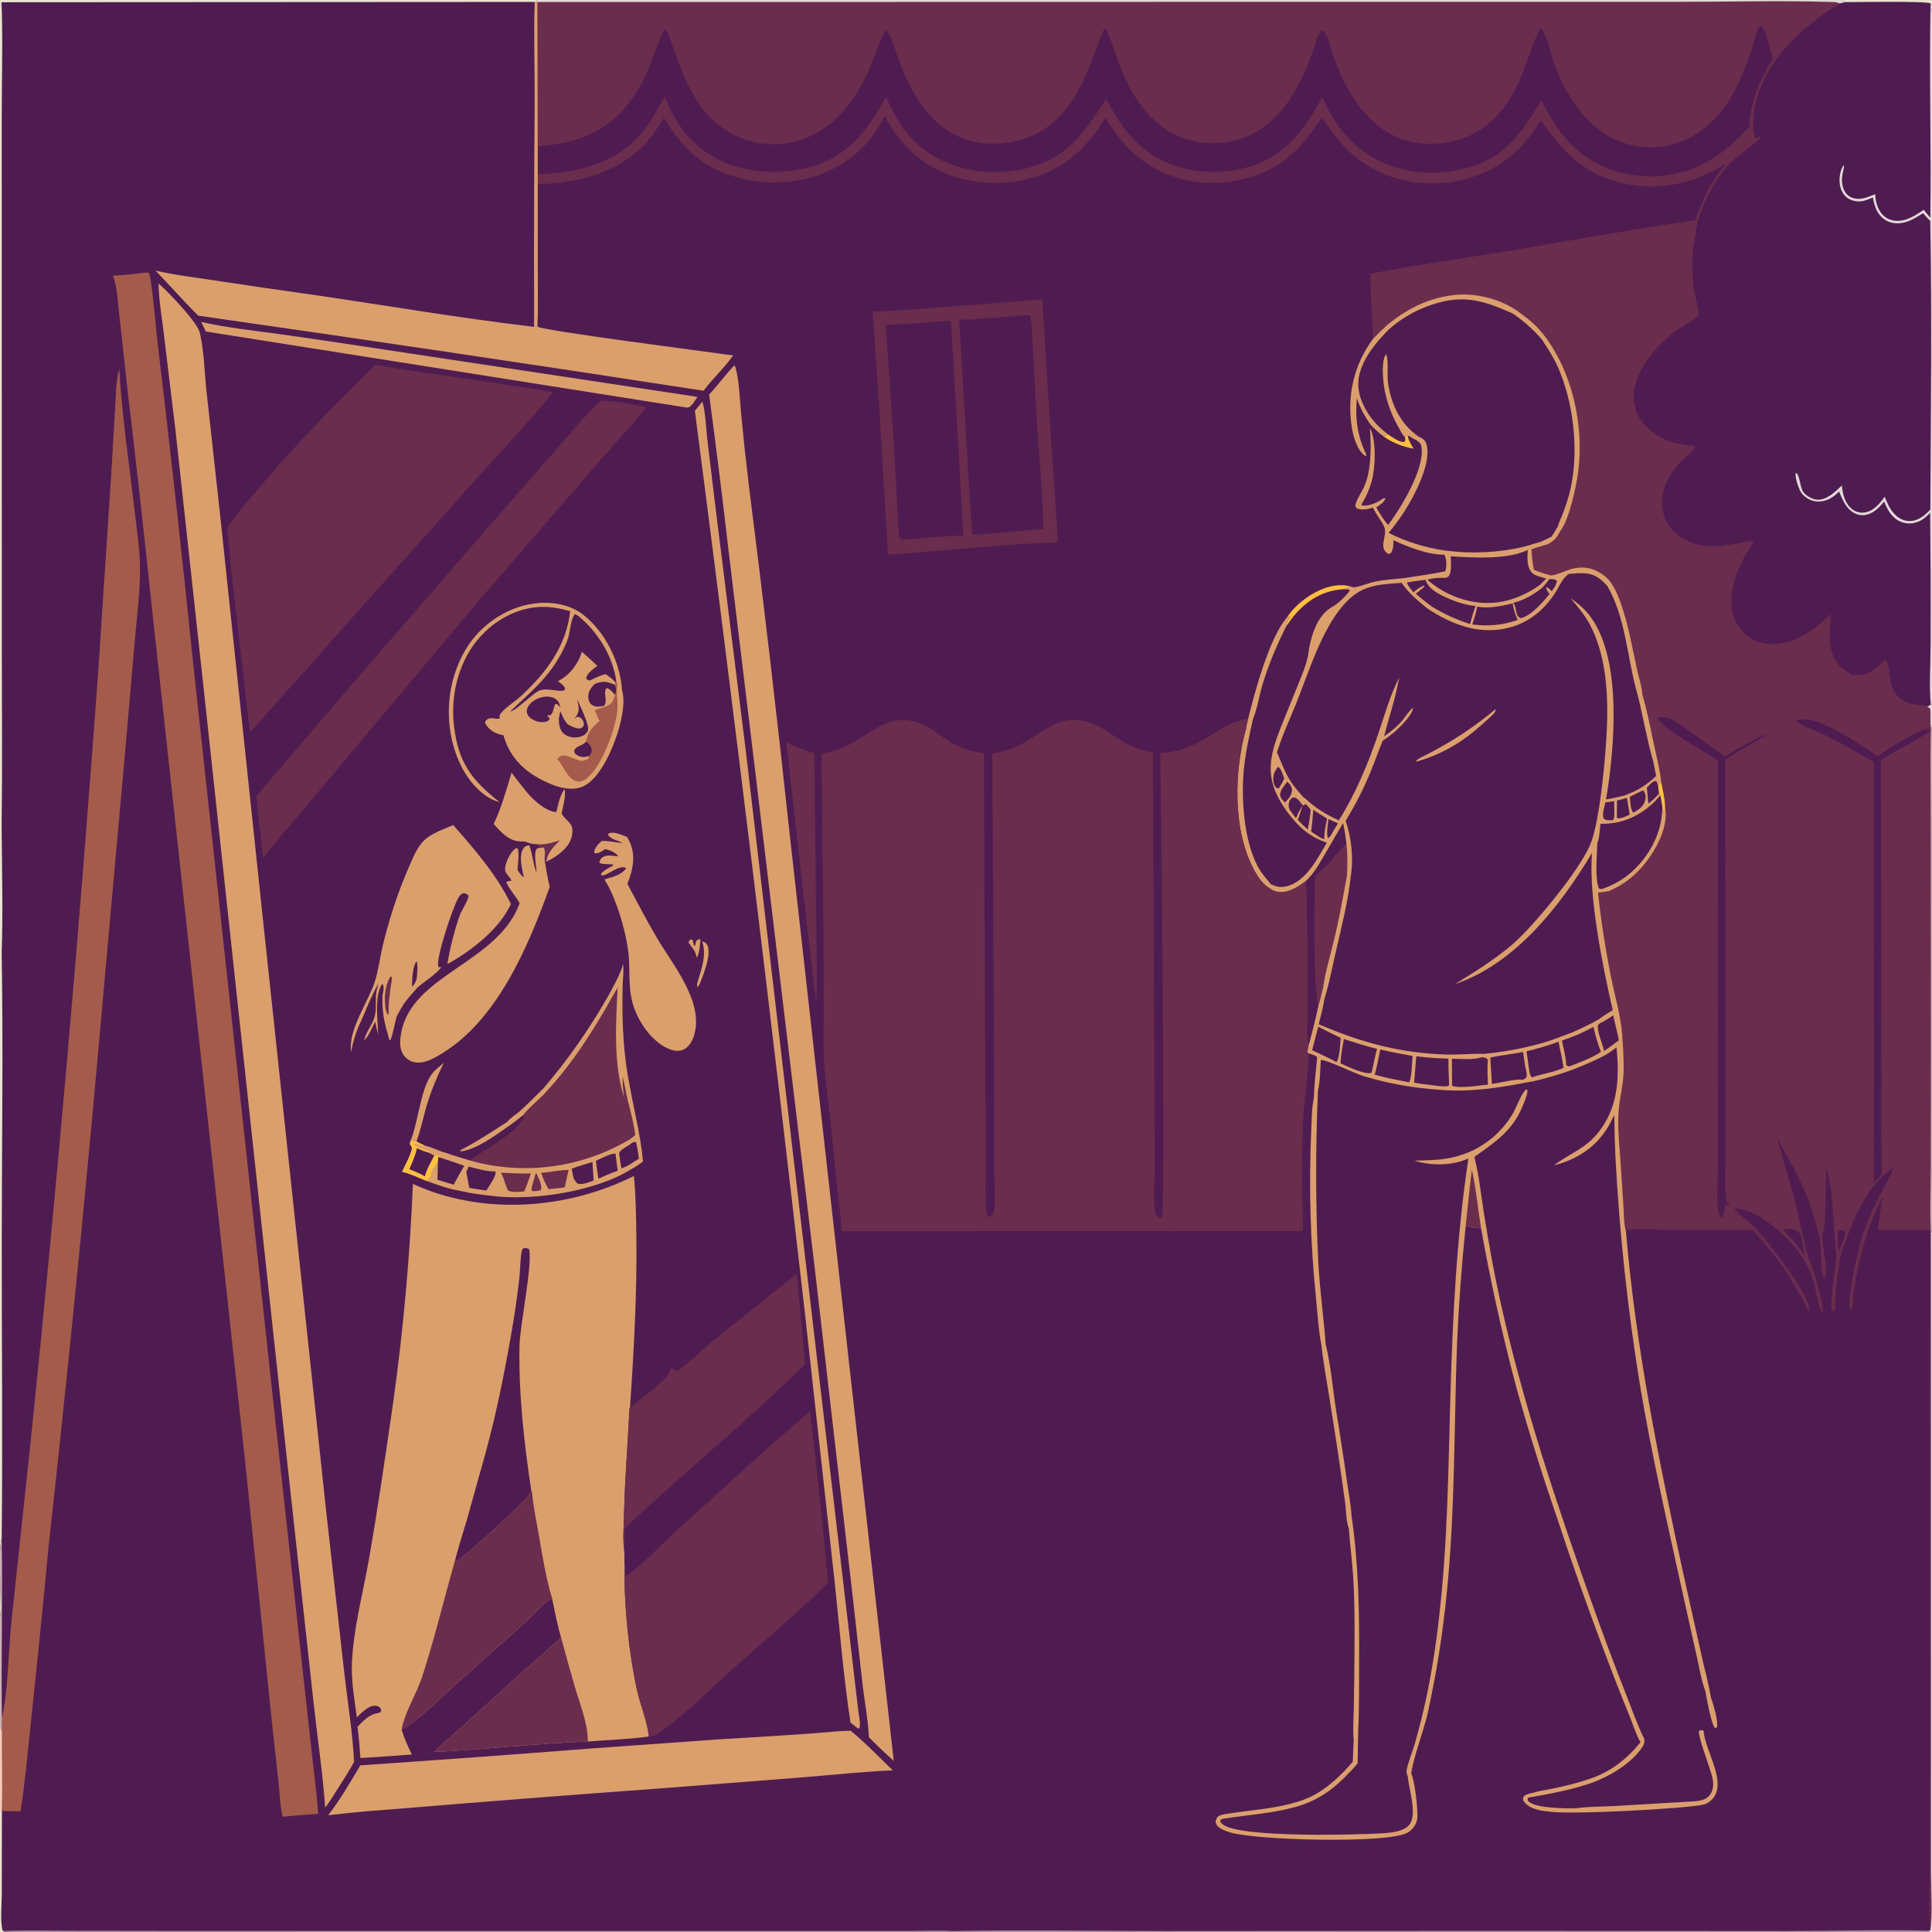 <?xml version="1.0" encoding="utf-8" ?>
<svg xmlns="http://www.w3.org/2000/svg" xmlns:xlink="http://www.w3.org/1999/xlink" width="1024" height="1024">
	<path fill="#4F1C51" d="M0 0L284.5 0L976.078 0L1024 0L1024 6.737L1024 373.457L1024 385.7L1024 653L1024 1024L1022.49 1024L504.582 1024L1.986 1024L0 1024L0 959.842L0 914.2L0 856.918L0 519.857L0 503.418L0 3.617L0 0Z"/>
	<path fill="#6B2D4D" d="M284.5 0L976.078 0L1024 0L1024 6.737L1024 373.457L1024 385.7L1024 653L1024 1024L1022.49 1024L1022.48 1023.32L1023.09 1022.99C1022.05 1010.45 1022.93 996.441 1022.94 983.767L1022.97 905.532L1022.93 652.004C1013.75 652.09 1004.55 651.941 995.357 651.901Q996.372 643.17 997.761 634.491C989.624 649.719 985.63 665.799 982.752 682.643C982.085 686.546 982.297 690.602 981.516 694.483L980.822 694.658C978.546 690.382 984.651 662.964 986.223 657.861Q989.315 647.856 993.851 638.418C995.11 635.806 1003.52 620.378 1003.4 619.062C1003.1 619.238 1002.68 619.469 1002.38 619.682C990.078 628.392 983.256 643.641 978.399 657.359C977.081 661.081 975.473 665.062 974.926 668.976C974.225 673.991 973.336 679.056 972.923 684.1C972.648 687.457 973.171 691.285 972.4 694.514L971.554 694.981C971.353 694.731 971.067 694.528 970.951 694.229C969.622 690.82 973.02 672.199 973.184 667.218C973.317 663.155 972.636 658.885 972.347 654.819C971.496 642.839 971.222 630.611 968.054 618.969C967.558 623.635 967.687 650.187 966.698 651.718C963.784 656.229 970.047 672.901 967.032 677.571L966.553 677.365C964.59 673.172 965.609 661.165 964.294 655.552C959.139 633.538 952.71 622.36 941.812 603.019C944.776 614.056 948.296 624.947 951.185 636.002C953.741 645.779 955.438 655.896 958.238 665.583C959.027 668.314 960.236 670.901 961.141 673.589C962.208 676.76 967.09 693.338 966.064 695.492L965.385 695.258C963.629 691.447 962.839 685.805 961.851 681.686C958.105 666.058 946.837 654.19 933.899 645.654C929.451 642.72 924.663 640.83 919.292 640.46C920.215 642.527 928.338 648.784 930.503 651.068C937.643 658.599 955.851 682.474 958.607 691.879C958.929 692.975 958.934 693.882 958.384 694.903C956.163 688.9 952.025 683.485 949.037 677.854C944.849 669.963 935.111 658.524 928.946 651.941Q907.09 652.104 885.235 651.847C877.735 651.791 869.758 651.159 862.323 651.941L861.792 652.875C860.577 648.403 860.709 642.905 860.398 638.244L858.691 612.575C857.994 604.427 857.241 595.065 858.095 586.927C858.712 581.046 860.198 575.312 860.494 569.377C860.822 562.793 860.245 555.222 859.807 548.63C859.147 538.695 855.955 528.223 854 518.424Q849.455 495.947 846.974 473.15C848.885 472.939 850.797 472.6 852.699 472.318C861.756 468.477 868.845 462.343 874.411 454.235C879.612 446.659 884.233 436.795 882.515 427.428L882.085 431.027L881.044 427.671L880 421.511L879.304 420.543C879.029 419.201 878.964 417.716 878.809 416.348L880.434 414.311C880.163 410.738 879.234 407.05 878.595 403.515C875.834 391.628 873.834 379.547 870.423 367.815C870.302 364.096 868.721 359.613 867.911 355.942C865.216 343.739 863.086 330.925 858.861 319.157C857.312 314.84 855.582 310.981 852.736 307.355C850.453 305 847.831 303.15 844.75 301.984C838.842 299.749 833.67 300.91 828.103 303.325C826.159 304.012 824.303 304.654 822.269 305.028C819.068 304.193 816.024 303.379 813.021 301.97C812.198 298.368 811.971 294.766 811.729 291.089Q815.938 289.713 820.196 288.5C823.56 286.826 825.165 285.059 826.831 281.696C831.648 275.904 835.529 257.558 836.503 249.951C839.669 225.233 833.322 196.823 817.902 177.037C814.796 173.18 811.199 169.902 807.176 167.035C797.825 159.192 783.671 155.145 771.592 156.261C757.749 157.54 745.364 163.681 734.873 172.61C732.428 174.895 730.032 177.205 727.7 179.607C727.469 168.072 726.413 156.59 726.363 145.039C750.761 140.368 775.489 137.014 799.998 132.942C832.813 127.491 865.65 121.471 898.57 116.766C902.895 104.72 906.48 96.478 915.052 86.655C898.741 96.493 882.162 101.154 863.072 97.685C840.81 93.639 828.987 81.469 816.701 63.581C811.206 72.623 804.394 80.791 795.476 86.63C780.635 96.347 761.557 99.385 744.297 95.599C724.174 91.185 711.415 79.026 700.679 62.175C693.372 72.852 686.665 81.919 675.258 88.527C660.782 96.912 642.019 99.002 625.899 94.703C607.843 89.888 595.096 78.17 585.934 62.317C579.313 73.397 571.201 82.656 559.792 88.985C543.783 97.865 524.43 99.083 507.013 93.947C489.194 88.692 477.647 77.401 468.883 61.437C463.754 71.727 456.712 80.206 446.965 86.414C431.605 96.196 411.844 98.92 394.186 94.856C373.385 90.068 362.685 79.921 351.824 62.453C348.957 67.319 346.063 71.853 342.188 75.996C327.399 91.806 305.961 97.041 285.017 97.654L285.023 92.357L285.003 77.52L284.848 1.062L284.429 0.894L284.5 0Z"/>
	<path fill="#4F1C51" d="M976.078 0L1024 0L1024 6.737L1024 373.457L1023.35 373.4L1021.95 374.373C1018.15 373.333 1014.68 373.943 1010.79 372.297C998.337 367.03 1003.21 353.131 999.32 349.553Q997.691 351.26 995.937 352.837C991.35 356.959 987.538 358.021 981.595 357.722C979.211 356.384 976.832 354.85 974.968 352.829C968.126 345.411 969.96 334.647 970.319 325.414C961.836 333.694 951.639 341.527 939.224 341.375C933.375 341.304 927.935 339.366 923.905 335.016C912.757 322.981 918.533 305.984 925.428 293.573C926.441 291.751 929.174 288.73 929.222 286.75C927.135 286.681 915.67 289.108 912.044 289.4C903.823 290.064 894.623 288.482 888.291 282.858Q887.887 282.503 887.5 282.129Q887.114 281.755 886.747 281.362Q886.38 280.969 886.033 280.558Q885.686 280.147 885.359 279.719Q885.033 279.292 884.729 278.848Q884.424 278.405 884.142 277.947Q883.86 277.489 883.602 277.017Q883.343 276.546 883.108 276.062Q882.873 275.578 882.662 275.083Q882.452 274.588 882.266 274.083Q882.081 273.578 881.92 273.065Q881.76 272.552 881.626 272.031Q881.491 271.51 881.383 270.983Q881.275 270.456 881.193 269.925Q881.111 269.393 881.056 268.858Q881 268.323 880.972 267.786C880.441 258.697 884.978 250.605 891.263 244.373C893.237 242.415 895.653 240.633 897.4 238.497C898.068 237.681 898.275 237.566 898.156 236.488C894.758 235.963 891.186 235.72 887.86 234.852C880.516 232.936 872.647 227.795 868.779 221.199C859.745 205.791 873.46 187.421 885.094 177.799C889.205 174.399 893.694 172.031 898.052 169.05C898.761 168.565 900.282 167.704 900.38 166.755C900.618 164.443 898.352 156.782 897.83 153.899C896.775 148.072 896.509 133.829 897.941 128.322C898.802 125.008 898.799 121.528 899.635 118.225C902.379 107.374 908.904 95.214 916.487 86.988C919.243 83.999 932.47 74.599 933.318 72.448C932.149 72.28 931.617 72.793 930.595 73.314L929.986 72.947C928.617 67.69 929.089 60.814 930.278 55.537C935.706 31.451 955.096 14.329 975.096 1.808L977.815 1.135L976.078 0Z"/>
	<path fill="#E4D9D8" d="M1023.24 1.798C1023.54 3.446 1023.83 5.07 1024 6.737L1024 373.457L1023.35 373.4C1022.44 363.313 1023.25 352.309 1023.25 342.12Q1023.4 306.953 1023.02 271.787C1021.26 273.622 1019.44 275.33 1017.07 276.356C1013.89 277.734 1010.46 277.838 1007.27 276.448C1002.58 274.408 1000.49 270.252 998.606 265.83C996.604 268.271 994.575 270.53 991.694 271.945C989.309 273.117 986.641 273.449 984.117 272.513C978.851 270.559 976.74 265.281 974.737 260.521C973.677 261.59 972.503 262.645 971.25 263.484C968.417 265.381 964.701 266.356 961.34 265.561C958.851 264.972 955.678 262.973 954.414 260.701C953.205 258.53 951.192 252.891 951.848 250.554C953.888 251.444 954.071 258.267 955.634 260.57C957.035 262.636 960.42 264.635 962.918 264.832C968.258 265.254 972.659 260.606 976.238 257.319C976.658 261.977 977.788 266.756 981.638 269.826Q981.971 270.095 982.329 270.33Q982.688 270.565 983.068 270.763Q983.448 270.961 983.846 271.119Q984.244 271.278 984.655 271.396Q985.067 271.514 985.489 271.591Q985.91 271.667 986.337 271.701Q986.764 271.735 987.193 271.726Q987.621 271.717 988.046 271.665C992.994 271.03 996.169 267.029 998.935 263.293C1000.28 266.605 1001.52 269.713 1004.02 272.367C1006.16 274.644 1008.94 276.187 1012.12 276.175C1016.73 276.159 1020.11 273.22 1023.12 270.099C1023.35 219.124 1023.99 168.002 1023.08 117.039C1021.67 115.803 1020.48 114.403 1019.25 112.995C1015.85 115.129 1012.53 117.278 1008.52 118.086C1005.16 118.763 1001.66 118.289 998.814 116.305C994.795 113.508 993.507 109.23 992.64 104.686C990.975 105.364 989.222 106.134 987.467 106.53C984.873 107.114 981.533 106.535 979.331 105.04C976.839 103.348 975.476 100.312 975.096 97.396C974.698 94.336 975.346 90.002 977.222 87.497C977.44 88.582 977.487 88.188 977.238 89.199C976.332 92.89 975.696 96.339 977.097 100.054C977.908 102.207 979.399 103.936 981.576 104.768C985.9 106.42 989.907 104.506 993.874 102.896C994.106 106.267 994.7 109.418 996.607 112.286C998.177 114.648 1000.51 116.28 1003.3 116.833C1009.38 118.036 1014.85 114.465 1019.6 111.196C1020.8 112.577 1021.95 114.01 1023.11 115.421C1023.66 77.56 1022.45 39.64 1023.24 1.798Z"/>
	<path fill="#E9E4D0" d="M976.078 0L1024 0L1024 6.737C1023.83 5.07 1023.54 3.446 1023.24 1.798C1021.69 0.506 983.197 1.131 977.815 1.135L976.078 0Z"/>
	<path fill="#4F1C51" d="M585.535 14.761C585.624 14.902 585.715 15.042 585.8 15.184C589.063 20.617 590.895 27.742 593.144 33.698C600.094 52.106 611.154 69.174 631.263 74.422C642.597 77.38 655.665 75.883 665.802 69.93C683.131 59.752 691.399 40.586 697.457 22.343C698.05 20.559 699.17 16.102 701.362 16.101C704.311 19.436 705.389 26.394 706.987 30.709C715.249 53.012 729.316 74.607 755.374 76.127C767.823 76.854 780.7 73.169 790.024 64.704C795.271 59.94 799.463 54.09 802.812 47.868C807.947 38.327 810.4 28.281 814.662 18.481C815.223 17.191 815.691 15.908 816.91 15.171C819.767 17.631 821.999 28.89 823.456 32.903C832.377 57.486 850.05 80.22 878.958 77.875C891.944 76.822 903.35 69.698 911.609 59.877C919.511 50.482 923.979 38.714 928.14 27.293C929.659 23.125 930.01 17.339 932.971 13.933L933.821 13.91C937.064 18.525 937.87 25.801 939.767 31.142C932.861 42.064 927.494 54.095 927.246 67.253C913.376 82.323 898.295 92.694 877.182 93.466C861.117 94.054 845.687 88.674 833.9 77.624C826.516 70.703 821.593 62.109 817.025 53.189C805.333 71.718 797.345 84.642 774.355 89.827C757.756 93.571 740.214 91.479 725.751 82.281C713.495 74.487 706.802 64.475 700.803 51.516C691.578 68.441 681.462 82.578 662.152 88.363C646.651 93.007 628.526 91.921 614.195 84.179C600.762 76.922 593.305 65.563 586.299 52.464C574.464 70.767 564.883 84.853 542.081 89.681C525.354 93.222 506.784 90.712 492.379 81.261C481 73.796 475.23 63.33 469.509 51.343C460.882 67.759 449.949 82.24 431.513 87.93C414.878 93.063 394.966 92.157 379.478 83.893C366.243 76.831 357.377 65.025 352.379 51.013C342.292 70.188 333.613 81.554 312.038 88.298C303.123 91.085 294.288 91.93 285.023 92.357L285.003 77.52C302.801 76.257 318.734 71.492 330.829 57.615Q333.984 53.93 336.662 49.887Q339.341 45.843 341.503 41.501C343.42 37.708 350.795 16.938 352.381 15.623C353.455 16.063 353.618 16.719 354.018 17.761C362.048 38.678 367.505 61.032 389.664 71.804Q390.703 72.302 391.765 72.748Q392.827 73.195 393.91 73.589Q394.992 73.983 396.093 74.323Q397.194 74.663 398.31 74.949Q399.426 75.235 400.555 75.466Q401.683 75.697 402.822 75.873Q403.961 76.048 405.106 76.168Q406.252 76.287 407.403 76.35Q408.553 76.413 409.705 76.42Q410.857 76.427 412.008 76.377Q413.159 76.327 414.306 76.221Q415.454 76.115 416.594 75.952Q417.735 75.79 418.866 75.572Q419.997 75.354 421.117 75.081Q422.236 74.808 423.34 74.481Q424.445 74.153 425.532 73.772C441.28 68.248 452.363 54.583 459.281 39.91C463.024 31.971 465.419 23.027 469.696 15.435C469.799 15.607 469.905 15.778 470.005 15.952C473.195 21.486 475.002 28.208 477.317 34.177C484.191 51.903 494.759 69.104 514.143 74.579C525.865 77.89 540.471 75.917 551.044 69.919C565.227 61.873 573.198 46.658 578.804 31.95C580.986 26.225 582.831 20.262 585.535 14.761Z"/>
	<path fill="#4F1C51" d="M993.1 403.716C985.002 399.413 977.204 394.619 969.019 390.456C964.373 388.092 955.773 385.169 952.207 382.406C952.966 381.465 953.949 381.385 955.137 381.233C964.897 379.988 986.679 395.019 995.125 400.748C999.578 397.957 1018.15 385.4 1022.82 386.315L1023.34 387.483C1014.65 392.835 1005.48 397.416 996.932 403.02L997.07 537.339Q997.346 569.186 997.178 601.034C997.139 608.33 997.479 615.716 997.179 622.999L993.172 626.95L993.258 563.5L993.1 403.716Z"/>
	<path fill="#E4D9D8" d="M284.5 0L976.078 0L977.815 1.135L975.096 1.808C973.857 1.23 972.938 1.103 971.588 1.061C943.76 0.199 915.653 0.988 887.791 0.984L722.371 0.975L284.848 1.062L284.429 0.894L284.5 0Z"/>
	<path fill="#E4D9D8" d="M1023.41 653L1024 653L1024 1024L1022.49 1024L1022.48 1023.32L1023.09 1022.99C1024.44 1015.64 1023.44 999.77 1023.43 991.736L1023.46 919.903L1023.41 653Z"/>
	<path fill="#CCB0B6" d="M1023.42 385.596L1024 385.7L1024 653L1023.41 653C1022.76 641.682 1023.34 629.986 1023.35 618.639L1023.39 551.01L1023.33 439.626C1023.34 422.258 1023.01 404.844 1023.34 387.483L1023.42 385.596Z"/>
	<path fill="#FFBF3F" d="M878.809 416.348L880.434 414.311C881.268 418.566 882.401 423.094 882.515 427.428L882.085 431.027L881.044 427.671L880 421.511L879.304 420.543C879.029 419.201 878.964 417.716 878.809 416.348Z"/>
	<path fill="#E4D9D8" d="M1023.35 373.4L1024 373.457L1024 385.7L1023.42 385.596C1022.86 382.227 1023.56 378.795 1022.99 375.376L1022.19 374.963L1021.39 374.571L1021.95 374.373L1023.35 373.4Z"/>
	<path fill="#4F1C51" d="M879.286 380.118C880.94 380.11 882.801 379.953 884.382 380.516C888.269 381.901 909.474 397.537 914.185 401.016C921.276 396.587 929.187 391.856 936.992 388.858C935.755 390.675 918.903 399.095 914.822 402.471C914.713 402.56 914.608 402.653 914.5 402.745L914.61 612.875C914.624 619.964 914.118 627.512 914.804 634.553C915.005 636.607 914.927 636.817 916.582 638.168C916.219 639.158 915.467 638.314 914.402 638.917C914.131 640.983 913.932 643.819 912.44 645.332L911.665 644.816C910.842 642.989 910.475 641.22 910.37 639.212C909.985 631.779 910.52 624.016 910.526 616.542L910.47 566.587L910.495 403.11C902.799 397.822 883.334 387.442 878.413 381.014L879.286 380.118Z"/>
	<path fill="#4F1C51" d="M945.033 651.55C947.469 651.489 950.914 650.901 952.911 652.568C954.359 653.776 954.785 655.344 955.083 657.125L956.479 665.315C952.987 660.412 949.183 655.908 945.033 651.55Z"/>
	<path fill="#4F1C51" d="M974.91 652.029C975.802 652.038 976.679 652.086 977.57 652.141C978.873 654.553 976.171 658.524 975.509 661.092L975.368 661.66L974.82 662.464L974.324 661.958C973.921 658.896 973.995 655.889 974.051 652.81L974.91 652.029Z"/>
	<path fill="#DB9F6C" d="M734.873 172.61C745.364 163.681 757.749 157.54 771.592 156.261C783.671 155.145 797.825 159.192 807.176 167.035C811.199 169.902 814.796 173.18 817.902 177.037C833.322 196.823 839.669 225.233 836.503 249.951C835.529 257.558 831.648 275.904 826.831 281.696C825.165 285.059 823.56 286.826 820.196 288.5Q815.938 289.713 811.729 291.089C811.971 294.766 812.198 298.368 813.021 301.97C816.024 303.379 819.068 304.193 822.269 305.028C824.303 304.654 826.159 304.012 828.103 303.325C833.67 300.91 838.842 299.749 844.75 301.984C847.831 303.15 850.453 305 852.736 307.355C855.582 310.981 857.312 314.84 858.861 319.157C863.086 330.925 865.216 343.739 867.911 355.942C868.721 359.613 870.302 364.096 870.423 367.815C873.834 379.547 875.834 391.628 878.595 403.515C879.234 407.05 880.163 410.738 880.434 414.311L878.809 416.348C878.964 417.716 879.029 419.201 879.304 420.543L880 421.511L881.044 427.671L882.085 431.027L882.515 427.428C884.233 436.795 879.612 446.659 874.411 454.235C868.845 462.343 861.756 468.477 852.699 472.318C850.797 472.6 848.885 472.939 846.974 473.15Q849.455 495.947 854 518.424C855.955 528.223 859.147 538.695 859.807 548.63C860.245 555.222 860.822 562.793 860.494 569.377C860.198 575.312 858.712 581.046 858.095 586.927C857.241 595.065 857.994 604.427 858.691 612.575L860.398 638.244C860.709 642.905 860.577 648.403 861.792 652.875C866.962 713.64 878.741 771.807 891.573 831.263L901.767 877.065C903.437 884.494 905.535 892.045 906.784 899.537C907.976 903.118 910.875 912.081 909.996 915.581L909.102 915.92C907.058 914.474 904.459 899.581 903.858 896.222C901.794 890.929 900.827 884.545 899.541 878.994L890.799 839.634C883.127 804.781 875.22 769.794 869.294 734.594Q864.389 704.511 861.12 674.206Q857.851 643.901 856.226 613.464Q855.691 602.212 855.606 590.947C854.51 593.221 853.385 595.506 852.072 597.665C845.645 608.231 835.444 614.726 823.616 617.666C831.971 611.3 839.941 609.127 846.975 600.424C857.716 587.135 858.397 571.375 856.774 555.145C854.942 556.565 853.084 557.831 851.11 559.048C845.529 562.115 839.497 564.586 833.578 566.924Q823.461 570.634 812.955 573.03L809.088 573.732C794.027 576.669 778.153 579.011 762.783 577.596C749.45 576.698 735.413 574.272 722.649 570.323C717.327 568.676 703.79 561.907 700.081 561.746C699.685 566.831 699.764 573.015 698.56 577.901Q696.54 623.568 698.722 669.227C699.542 683.79 701.559 698.16 702.673 712.667C705.302 723.1 706.508 737.145 708.252 748.14Q711.419 767.274 714.101 786.481C714.86 791.88 716.033 797.559 716.285 802.987C720.103 828.889 720.498 854.184 720.36 880.299C720.297 892.401 720.462 904.644 719.887 916.727Q719.777 925.665 719.567 934.601C718.097 936.245 716.637 938.202 714.988 939.646C707.593 947.641 699.803 953.41 689.4 956.888C676.047 961.138 662.065 961.742 648.333 963.985C647.683 964.091 647.329 964.287 646.835 964.711L646.873 965.711C647.415 966.333 647.375 966.328 648.084 966.931C656.601 974.173 719.595 972.532 733.135 971.648C737.547 971.36 744.127 970.748 747.064 967.037C751.226 961.779 746.82 948.452 746.201 942.103L746.152 941.555C745.835 940.647 745.315 939.435 745.494 938.459C746.335 933.884 748.499 928.931 749.828 924.405Q753.503 911.603 756.245 898.569Q760.525 877.706 762.806 856.531C767.258 817.857 767.627 779.126 768.735 740.282C769.938 698.085 772.001 655.838 778.279 614.039C769.296 617.962 758.925 617.934 749.643 615.202C754.84 614.957 760.049 615.013 765.212 614.301C780.554 612.187 793.403 603.97 801.555 590.708C803.729 587.172 806.011 580.064 808.758 577.494L809.437 577.569C809.541 578 809.629 578.236 809.561 578.722C809.216 581.152 807.899 584.108 806.961 586.394C801.612 599.427 792.405 605.346 781.445 613.21L781.616 613.88C783.962 623.263 784.955 633.288 786.481 642.868C788.96 658.437 791.742 674.12 795.152 689.51C807.243 744.086 824.933 796.769 843.636 849.372Q852.305 873.853 861.815 898.019C864.907 905.895 867.796 914.139 871.52 921.73C871.864 924.039 870.918 925.41 869.593 927.218C863.768 935.17 852.977 941.502 843.874 944.89C832.827 948.686 821.287 950.833 809.8 952.835C809.73 953.625 809.464 954.029 810.056 954.667C813.621 958.509 829.943 958.506 835.133 958.442C841.734 957.467 848.887 957.617 855.58 957.236L898.546 954.705L899.179 954.633C902.018 954.283 904.585 953.657 906.374 951.234C908.193 948.771 908.256 945.592 907.712 942.691C906.855 938.12 899.651 919.972 900.503 917.308C901.582 916.954 901.823 917.029 902.95 917.268C902.963 917.463 902.975 917.658 902.991 917.852C903.832 928.012 915.388 944.431 907.8 953.295C906.53 954.778 905.193 955.662 903.385 956.345C895.578 958.587 828.779 962.147 820.372 960.041C818.863 959.992 817.463 959.755 815.992 959.438C812.588 958.705 809.333 957.373 807.367 954.337C807.163 952.933 807.165 952.982 807.938 951.79C809.45 950.919 810.616 950.573 812.332 950.282C815.541 949.218 819.267 948.747 822.595 948.06C829.27 946.681 835.691 945.198 842.14 942.949C853.413 939.364 862.124 932.492 869.512 923.423C867.21 919.515 865.661 914.393 863.934 910.143Q856.81 892.715 850.213 875.081Q837.044 840.333 825.45 805.028Q813.612 770.812 803.855 735.945Q792.616 693.869 784.984 650.991C782.31 650.802 779.239 650.902 776.868 649.569Q773.608 680.979 772.24 712.528C770.672 756.258 771.252 800.056 766.886 843.664Q763.702 876.576 756.513 908.85C754.735 916.527 748.405 933.865 748.016 940.188C749.738 942.968 751.912 960.886 751.065 964.543Q750.945 965.081 750.769 965.603Q750.592 966.125 750.362 966.626Q750.132 967.127 749.85 967.601Q749.569 968.074 749.239 968.516Q748.909 968.957 748.534 969.361Q748.159 969.766 747.744 970.128Q747.329 970.491 746.878 970.808Q746.427 971.124 745.945 971.392C735.147 977.333 664.963 975.315 652.008 971.214C649.724 970.491 645.644 969.183 644.615 966.772C644.109 965.589 644.335 964.677 644.938 963.587C645.808 962.013 648.176 961.736 649.796 961.465C662.168 959.399 675.295 958.813 687.325 955.108C697.746 952.144 705.306 946.093 712.778 938.473C714.25 936.947 715.62 935.31 717.021 933.717Q717.157 927.957 717.504 922.206C716.958 916.984 717.448 911.173 717.526 905.875Q717.866 889.804 717.921 873.73C717.967 861.33 718.033 848.928 717.271 836.545C716.721 827.616 715.534 818.759 714.867 809.845C713.53 807.007 713.363 799.639 712.926 796.275Q709.082 768.381 704.564 740.589C703.131 731.483 701.373 722.317 700.422 713.155C698.821 705.026 698.334 696.393 697.517 688.142Q695.244 665.91 694.617 643.57Q693.989 621.231 695.009 598.906C695.286 593.503 695.186 587.373 696.336 582.101C696.569 574.864 697.426 567.622 698.121 560.416C697.144 559.133 695.031 558.79 693.52 558.334L692.907 557.493C693.065 556.386 693.271 555.304 693.501 554.21C692.075 548.174 693.036 538.513 692.952 531.928C692.678 510.342 693.109 488.569 692.056 467.021C687.978 470.08 682.837 473.464 677.489 472.756C675.936 472.55 674.18 471.87 672.995 470.846C669.517 468.871 666.956 465.193 665.035 461.746C653.195 440.502 654.009 408.735 660.541 385.845C660.624 384.254 661.199 382.509 661.551 380.949C664.925 367.169 672.838 337.788 682.073 327.329L684.165 326.686C683.085 328.656 681.761 329.431 681.736 331.87C683.473 329.417 685.202 326.942 687.243 324.729C694.316 317.059 702.511 312.616 713.014 312.199L715.38 310.679C716.137 310.932 716.896 311.3 717.715 311.243C720.645 311.039 725.329 309.003 728.489 308.355C733.748 307.277 739.253 306.907 744.591 306.339L754.995 304.751Q760.499 303.902 765.966 302.837C766.063 302.578 766.187 302.329 766.257 302.061C766.809 299.935 766.716 295.747 765.505 293.979C756.812 294.119 746.342 289.928 738.567 286.336C738.512 288.436 738.587 291.135 737.329 292.925C736.833 293.631 736.548 293.462 735.769 293.567C730.228 290.226 735.522 284.024 733.757 279.517C732.445 276.165 729.311 272.707 727.699 269.05C724.872 269.884 721.875 270.609 719.066 269.409C718.426 268.441 718.164 268.35 718.507 267.168C719.373 264.196 721.552 261.081 722.886 258.242C725.568 252.535 726.257 245.483 726.45 239.256C726.604 235.166 726.297 231.033 726.125 226.944C729.617 233.19 728.987 248.309 726.997 255.183C725.77 259.422 724.039 263.511 721.633 267.212L721.766 267.839C724.607 268.524 729.022 266.796 731.446 265.29C731.863 265.031 732.263 264.747 732.68 264.488C733.584 263.928 733.211 264.099 734.374 264.034C733.525 266.424 731.474 267.602 729.421 268.898C731.33 272.164 733.182 275.421 735.752 278.225C742.461 269.362 755.187 248.496 753.432 236.917C753.175 235.226 752.46 234.48 751.066 233.534C750.921 233.436 750.771 233.347 750.624 233.253C749.277 232.741 747.805 231.664 746.544 230.925L746.224 231.399L744.605 231.452C744.798 232.598 745.083 233.007 744.575 234.087C744.41 234.137 744.25 234.21 744.079 234.237C741.596 234.623 737.601 231.457 735.538 230.169L733.381 231.375C730.923 229.544 728.813 227.516 726.65 225.356C723.251 220.602 720.991 216.51 719.174 210.964C718.212 221.953 719.366 230.868 724.107 240.844C724.215 241.151 724.044 241.493 723.982 241.813C723.833 241.735 723.676 241.671 723.536 241.579C719.211 238.742 717.141 230.896 716.409 226.034C713.888 209.285 717.735 193.128 727.7 179.607C730.032 177.205 732.428 174.895 734.873 172.61Z"/>
	<path fill="#4F1C51" d="M736.117 174.6Q738.271 172.68 740.59 170.961Q742.909 169.243 745.373 167.74Q747.837 166.238 750.427 164.964Q753.016 163.69 755.71 162.654C774.094 155.573 784.934 158.622 801.965 166.267C807.753 170.344 812.679 174.597 817.281 179.993C820.157 184.411 823.278 189.163 825.452 193.972C833.963 212.8 836.844 238.007 832.615 258.165C831.569 263.153 829.91 268.022 828.114 272.788C827.385 274.724 826.189 276.898 825.758 278.899C824.645 280.737 823.575 282.622 822.383 284.41C820.539 285.332 818.703 286.266 816.817 287.103Q812.378 288.36 807.975 289.737C793.691 293.013 780.693 293.596 766.114 291.832C755.452 290.251 745.622 287.278 735.983 282.445Q739.447 278.315 742.493 273.868Q745.538 269.421 748.136 264.698C752.126 257.418 758.677 243.519 755.965 235.135C755.26 232.952 753.695 232.354 751.802 231.362C742.322 224.674 737.697 215.028 735.775 203.737C734.906 198.628 736.219 192.424 734.73 187.636C732.68 189.932 732.838 196.628 733.028 199.686C733.639 209.508 736.687 218.742 741.646 227.196C742.284 228.283 743.029 230.071 743.891 230.952C744.094 231.16 744.367 231.286 744.605 231.452C744.798 232.598 745.083 233.007 744.575 234.087C744.41 234.137 744.25 234.21 744.079 234.237C741.596 234.623 737.601 231.457 735.538 230.169C734.177 229.046 732.808 227.922 731.508 226.728C725.506 221.213 720.075 212.32 719.905 203.99C719.68 192.893 728.739 181.951 736.117 174.6Z"/>
	<path fill="#4F1C51" d="M713.014 312.199L715.529 312.639C714.531 315.013 709.371 319.568 707.06 321.144C701.285 324.011 697.955 329.557 695.956 335.497C694.747 339.091 693.824 342.948 693.415 346.721C693.381 346.919 693.35 347.116 693.313 347.313C692.392 352.27 690.374 357.008 688.499 361.665L679.278 384.436C672.737 400.865 670.012 412.115 680.489 427.758Q681.34 429.049 682.255 430.295C688.002 438.138 693.924 443.483 703.262 446.665C698.359 454.891 692.347 467.024 682.255 469.681C678.807 470.589 676.737 470.06 673.526 468.67C671.866 466.298 669.801 464.346 668.182 461.833C659.206 447.903 657.679 423.145 659.332 407.097C660.228 398.393 662.184 389.856 664.05 381.321C666.306 375.988 667.297 369.171 668.957 363.545C672.239 352.424 676.597 342.255 681.736 331.87C683.473 329.417 685.202 326.942 687.243 324.729C694.316 317.059 702.511 312.616 713.014 312.199Z"/>
	<path fill="#6B2D4D" d="M711.834 436.389C712.686 439.922 713.068 443.658 713.615 447.255C714.325 452.739 714.14 458.236 713.965 463.749C711.99 475.005 709.927 486.144 707.3 497.273C705.273 505.858 702.445 514.819 701.287 523.557C700.405 526.444 699.987 529.791 698.868 532.543Q696.486 543.451 693.501 554.21C692.075 548.174 693.036 538.513 692.952 531.928C692.678 510.342 693.109 488.569 692.056 467.021C694.674 464.787 696.554 462.044 698.436 459.2C703.015 451.676 707.313 443.955 711.834 436.389Z"/>
	<path fill="#4F1C51" d="M711.834 436.389C712.686 439.922 713.068 443.658 713.615 447.255C708.418 452.086 704.806 457.938 699.123 462.361C697.816 463.549 697.094 464.196 697.008 466.075C696.589 475.128 696.017 528.094 698.868 532.543Q696.486 543.451 693.501 554.21C692.075 548.174 693.036 538.513 692.952 531.928C692.678 510.342 693.109 488.569 692.056 467.021C694.674 464.787 696.554 462.044 698.436 459.2C703.015 451.676 707.313 443.955 711.834 436.389Z"/>
	<path fill="#4F1C51" d="M880 421.511L881.044 427.671C881.043 439.987 875.535 451.446 866.901 460.174C861.964 465.166 856.124 468.742 849.51 471.055C848.524 471.219 848.481 471.313 847.476 470.959C845.193 465.465 846.432 453.118 846.625 446.858C847.776 444.204 847.851 439.593 848.291 436.633C850.368 436.643 852.303 436.62 854.352 436.264C854.495 436.25 854.637 436.237 854.779 436.22C864.447 435.104 874.005 429.012 880 421.511Z"/>
	<path fill="#6B2D4D" d="M780.116 619.952C782.38 630.085 783.289 640.719 784.984 650.991C782.31 650.802 779.239 650.902 776.868 649.569C777.941 639.71 778.835 629.784 780.116 619.952Z"/>
	<path fill="#4F1C51" d="M872.854 417.477C873.973 416.354 875.211 414.861 876.597 414.11C877.276 413.742 877.457 414.023 878.12 414.271L878.809 416.348C878.964 417.716 879.029 419.201 879.304 420.543C877.598 422.676 875.795 424.255 873.678 425.954Q873.309 421.711 872.854 417.477Z"/>
	<path fill="#4F1C51" d="M831.489 304.176C838.189 303.695 843.388 302.804 848.88 307.577C849.939 308.497 850.914 309.55 851.886 310.56C861.861 327.525 862.476 349.647 868.001 368.31C870.799 379.531 873.047 392.609 876.185 403.359C876.729 405.996 877.343 408.643 877.788 411.298C872.462 416.289 867.728 419.241 860.831 421.674C857.639 422.48 854.491 423.193 851.237 423.702C855.757 396.839 859.785 350.698 843.557 327.674C840.477 323.304 836.895 320.088 832.468 317.142C836.094 321.39 839.655 325.552 842.359 330.476C852.962 349.784 852.674 375.771 851.002 397.084C849.964 410.313 847.726 433.465 843.612 445.71C839.022 459.376 812.471 491.286 801.598 500.567C792.248 508.548 781.649 515.149 771.196 521.571C803.087 510.865 827.121 480.018 843.837 452.019C841.771 474.373 849.605 512.973 854.777 535.415C852.583 536.859 849.746 538.3 847.809 540.019C843.002 542.814 838.048 545.108 832.965 547.349C827.539 549.39 822.143 551.532 816.547 553.07Q809.225 555.097 801.752 556.472Q794.28 557.847 786.716 558.559C780.19 558.332 773.568 559.12 766.996 558.93C742.35 558.219 721.457 552.609 698.948 542.871C700.045 538.469 701.267 534.064 701.937 529.573C704.509 521.278 706.186 512.384 708.132 503.907C711.142 490.786 714.591 477.457 715.987 464.052C717.466 454.946 716.247 443.727 713.199 435.056Q717.115 428.704 720.494 422.051Q723.873 415.397 726.692 408.488C728.858 403.222 730.642 397.812 732.896 392.582C735.528 390.839 738.009 388.977 740.339 386.842C742.868 384.525 748.781 378.629 748.939 375.132C746.891 376.591 745.054 379.77 743.365 381.741C740.421 385.176 737.307 387.722 733.586 390.279C736.278 379.88 739.737 369.749 741.591 359.139C736.69 368.703 733.829 379.228 730.362 389.364C725.014 404.998 718.461 420.794 709.615 434.775Q705.716 433.089 702.067 430.914Q698.417 428.74 695.079 426.113C693.725 425.064 692.584 423.757 691.197 422.768L690.665 422.396C682.063 412.89 681.714 410.024 676.828 398.799C679.421 390.131 683.479 381.616 686.858 373.208C693.482 356.724 700.143 334.577 711.729 321.064C721.128 310.101 729.477 309.901 742.891 308.927C746.726 314.47 751.564 318.546 756.822 322.7C756.911 322.759 756.998 322.821 757.087 322.879C769.374 330.825 782.935 336.174 797.761 333.153C809.043 330.855 817.727 324.187 823.968 314.683C826.536 310.997 827.637 306.859 831.489 304.176Z"/>
	<path fill="#DB9F6C" d="M792.504 375.992L792.765 376.288C792.657 376.594 792.599 376.923 792.439 377.205C791.401 379.044 788.351 381.34 786.788 382.795C776.167 392.685 764.744 399.747 750.758 403.679L750.533 403.484C750.771 402.381 755.237 400.453 756.415 399.842C769.596 393.006 781.122 385.554 792.504 375.992Z"/>
	<path fill="#4F1C51" d="M809.726 291.501C809.596 295.449 809.01 300.537 812.008 303.557C813.442 305.002 815.362 305.405 817.249 305.969L819.534 306.668C818.419 307.775 817.325 308.953 816.164 310.006C808.783 315.362 799.935 319.018 790.764 319.531C778.426 320.221 765.577 315.367 756.492 307.187L759.439 306.583C761.675 306.321 763.732 306.099 765.991 306.287C766.632 306.069 767.335 305.988 767.779 305.433C769.635 303.113 768.946 297.699 768.919 294.849C780.751 295.587 798.951 296.732 809.726 291.501Z"/>
	<path fill="#4F1C51" d="M745.69 308.751C748.956 308.099 752.243 307.721 755.547 307.326C756.837 311.299 760.6 313.766 764.186 315.59C769.168 318.124 776.496 320.834 782.079 321.159C780.932 324.276 780.099 327.58 779.143 330.765C771.948 328.419 765.679 325.609 759.192 321.686C756.126 319.471 753.226 317.167 750.375 314.68C751.984 313.368 753.545 312.411 754.956 310.843L754.788 310.34C752.54 311.136 750.988 312.445 749.153 313.911C747.853 312.305 746.316 310.75 745.69 308.751Z"/>
	<path fill="#4F1C51" d="M785.362 560.33C787.044 560.56 787.452 560.393 788.644 561.671C788.158 566.016 788.512 570.52 788.632 574.886C784.606 575.255 772.928 577.125 769.624 575.424L769.528 561.158C774.272 561.184 780.985 561.917 785.362 560.33Z"/>
	<path fill="#4F1C51" d="M835.424 548.724C838.489 547.288 841.615 545.915 844.58 544.282C845.638 548.731 846.763 553.293 848.577 557.504C843.549 560.823 837.648 562.917 832.073 565.121C831.034 565.246 831.024 565.043 830.161 564.534C829.957 560.191 828.748 555.795 827.847 551.55L835.424 548.724Z"/>
	<path fill="#4F1C51" d="M789.884 560.529C795.579 559.227 801.521 558.74 807.276 557.567L808.354 565.027C808.782 566.979 809.56 569.182 808.977 571.143C808.359 571.66 807.85 571.993 807.108 572.31C803.846 571.685 794.356 573.993 790.759 574.545L789.884 560.529Z"/>
	<path fill="#4F1C51" d="M750.664 559.891Q759.148 560.911 767.692 561.066Q767.713 568.213 768.069 575.351C766.27 576.348 761.828 575.472 759.737 575.261C756.293 574.869 752.889 574.462 749.487 573.79L750.664 559.891Z"/>
	<path fill="#4F1C51" d="M731.571 556.265C737.242 557.599 742.96 558.634 748.689 559.681C748.414 562.69 748.321 571.501 746.842 573.644C740.731 572.453 734.626 571.327 728.637 569.606C729.848 565.238 730.636 560.702 731.571 556.265Z"/>
	<path fill="#4F1C51" d="M817.305 555.016C820.272 554.131 823.186 553.223 826.07 552.094C826.864 556.695 828.146 561.389 828.67 566.001C823.263 568.465 817.452 569.07 811.931 571.017C810.629 569.793 810.56 567.356 810.235 565.604C809.953 562.813 809.455 560.01 809.05 557.232C811.819 556.598 814.565 555.768 817.305 555.016Z"/>
	<path fill="#4F1C51" d="M712.293 550.725C718.138 552.538 723.885 554.519 729.855 555.903C728.763 560.023 727.944 564.228 727.044 568.395L726.814 568.64C723.16 569.696 713.999 565.17 710.46 563.607C710.731 559.237 711.497 555.02 712.293 550.725Z"/>
	<path fill="#4F1C51" d="M782.934 321.549C789.336 322.661 795.588 321.216 801.819 319.811C802.14 322.944 803.154 325.686 804.402 328.562C796.378 331.435 788.798 332.054 780.351 330.959C781.329 327.853 782.392 324.768 782.934 321.549Z"/>
	<path fill="#4F1C51" d="M698.702 544.152Q704.611 547.265 710.638 550.144C710.318 553.046 710.026 560.828 708.405 562.944C704.199 560.676 699.759 558.722 695.453 556.64L698.702 544.152Z"/>
	<path fill="#4F1C51" d="M821.195 306.929C822.832 306.989 823.746 306.804 825.128 307.726C825.201 309.716 823.574 311.692 822.467 313.343C821.459 312.422 820.821 311.546 819.471 311.22C819.546 312.704 820.453 313.671 821.293 314.824C817.936 319.003 811.397 326.592 805.966 327.643C804.804 327.127 804.428 326.704 803.988 325.481C803.29 323.543 803.378 321.178 802.11 319.502C807.647 318.178 812.546 315.234 817.038 311.842C818.599 310.377 819.897 308.623 821.195 306.929Z"/>
	<path fill="#4F1C51" d="M847.917 542.378C850.468 541.261 852.698 539.693 855.007 538.153C856.038 542.549 857.161 546.943 858.038 551.371C855.429 553.284 852.844 555.299 850.143 557.078C849.424 552.954 847.236 548.965 846.866 544.78C846.745 543.41 847.035 543.354 847.917 542.378Z"/>
	<path fill="#4F1C51" d="M683.538 429.215C683.059 428.113 682.914 427.299 683.043 426.116C683.227 424.43 683.765 423.726 685.082 422.72C686.756 422.539 687.038 423.129 688.354 424.108C689.047 425.05 689.721 425.978 690.522 426.833L691.079 426.849L691.851 426.1C693.12 426.9 693.843 428.065 694.702 429.26C694.367 432.787 693.843 436.198 693.157 439.674C691.383 438.007 689.56 436.371 687.857 434.632C688.742 432.082 689.633 429.544 690.355 426.941C688.961 429.16 687.889 431.251 686.909 433.681L683.538 429.215Z"/>
	<path fill="#4F1C51" d="M696.077 429.237C698.455 430.865 700.946 432.358 703.386 433.894C702.617 437.522 701.896 440.964 701.862 444.685C700.479 444.783 696.297 441.599 694.929 440.731C695.459 436.923 695.729 433.066 696.077 429.237Z"/>
	<path fill="#4F1C51" d="M870.641 418.954L871.198 419.182C872.281 421.091 872.508 422.567 871.802 424.69C870.767 427.8 868.422 429.207 865.714 430.717C864.089 428.989 864.121 424.716 863.816 422.321L870.641 418.954Z"/>
	<path fill="#4F1C51" d="M857.024 424.329L862.311 422.889L863.776 431.743C861.709 432.662 859.282 434.111 856.973 433.582L857.024 424.329Z"/>
	<path fill="#4F1C51" d="M850.933 425.235L855.555 424.654L855.62 433.081L854.936 434.707C853.069 434.807 851.617 434.975 850.025 433.965C848.971 431.608 850.385 427.743 850.933 425.235Z"/>
	<path fill="#4F1C51" d="M677.438 406.346C679.148 407.619 679.921 410.605 680.669 412.539C679.896 414.414 678.914 416.065 677.86 417.795C677.325 417.877 676.997 417.726 676.487 417.576C675.45 416.438 675.095 415.689 674.946 414.129C674.633 410.835 675.427 408.869 677.438 406.346Z"/>
	<path fill="#4F1C51" d="M682.311 414.299C683.506 415.327 684.729 416.905 684.778 418.526C684.862 421.285 682.867 423.485 681.092 425.347C680.005 424.338 678.654 422.93 678.518 421.356C678.308 418.911 680.939 416.149 682.311 414.299Z"/>
	<path fill="#4F1C51" d="M704.093 434.136L709.147 436.385L706.25 441.206C705.534 442.421 705.187 443.554 703.898 444.187C702.802 442.027 703.872 436.669 704.093 434.136Z"/>
	<path fill="#6B2D4D" d="M614.987 399.063C636.828 398.429 645.86 382.789 661.551 380.949C661.199 382.509 660.624 384.254 660.541 385.845C654.009 408.735 653.195 440.502 665.035 461.746C666.956 465.193 669.517 468.871 672.995 470.846C674.18 471.87 675.936 472.55 677.489 472.756C682.837 473.464 687.978 470.08 692.056 467.021C693.109 488.569 692.678 510.342 692.952 531.928C693.036 538.513 692.075 548.174 693.501 554.21C693.271 555.304 693.065 556.386 692.907 557.493L693.52 558.334C693.433 569.778 691.304 581.51 690.709 592.99C689.681 612.822 690.202 632.676 690.577 652.516L446.102 652.579C445.809 645.754 444.763 638.805 444.063 632.001L439.679 589.869C438.64 580.413 437.271 570.932 436.729 561.434C436.291 553.769 436.605 545.977 436.613 538.297L436.527 499.338L435.397 399.638C440.776 398.7 445.789 397.006 450.597 394.396C462.83 387.757 471.985 377.791 487.247 383.218C491.542 384.745 494.873 387.158 498.511 389.828C505.986 395.312 512.285 397.997 521.517 399.253L522.172 571.727Q522.458 593.944 522.476 616.162C522.487 624.563 521.93 633.415 522.77 641.747C522.923 643.273 523.117 644.077 524.31 645.05L525.514 644.607C526.545 643.31 527.029 642.302 527.152 640.623C527.664 633.604 526.988 625.916 526.969 618.829L526.899 568.495L525.952 399.302C531.407 398.549 536.171 397.158 541.059 394.576C552.418 388.577 561.011 378.659 575.284 382.358C588.69 385.834 594.582 396.628 610.999 398.771L611.797 568.716L611.989 619.027C612.003 626.112 611.179 633.992 611.988 640.973C612.212 642.909 612.596 644.318 614.154 645.58C615.314 645.552 615.078 645.793 615.816 644.898C617.905 642.366 615.336 420.949 614.987 399.063Z"/>
	<path fill="#A55B4B" d="M1.017 910.579C4.359 895.688 4.367 876.516 5.903 861.008L16.487 761.706Q37.384 558.724 52.107 355.2L58.789 254.134L60.98 216.991C61.436 210.037 61.319 202.262 63.217 195.582C64.618 220.312 68.391 245.018 71.202 269.627C72.425 280.325 74.231 291.461 74.208 302.229C74.182 314.433 72.578 326.792 71.496 338.948L66.836 392.68L51.755 560.539Q40.163 689.328 25.94 817.853Q21.387 865.83 16.271 913.75C14.617 929.155 13.317 944.787 10.872 960.087L1.015 959.858L0.951 959.541L0 959.842L0 914.2L0.983 917.678L1.017 910.579Z"/>
	<path fill="#F8CABA" d="M0 914.2L0.983 917.678C0.906 931.606 1.371 945.632 0.951 959.541L0 959.842L0 914.2Z"/>
	<path fill="#DB9F6C" d="M284.429 0.894L284.848 1.062L285.003 77.52L285.023 92.357L285.017 97.654L285.042 145.641C285.038 154.76 285.271 163.981 284.865 173.088C286.598 175.141 375.473 186.535 388.608 188.384C383.882 195.033 377.806 200.607 372.857 207.096Q239.079 186.455 105.078 167.303C97.298 159.622 90.064 151.342 82.495 143.444C92.767 145.805 103.209 147.048 113.619 148.612Q140.201 152.66 166.83 156.384C205.502 162.045 244.23 168.694 283.043 173.234C283.024 170.59 283.074 167.94 283.093 165.296Q282.948 108.999 283.403 52.703C283.432 35.499 282.835 18.222 283.395 1.031L284.429 0.894Z"/>
	<path fill="#E9E4D0" d="M0 3.617L0.826 1.191C1.55 20.901 0.929 40.813 0.925 60.544L0.93 173.858L0.976 347.107C0.971 377.197 1.287 407.332 0.861 437.418C0.999 459.751 1.653 482.352 0.891 504.656C1.729 555.558 0.985 606.613 0.93 657.53C0.873 710.078 1.478 762.665 0.896 815.207C-0.986 823.08 0.296 838.787 0.348 847.421C0.367 850.43 0.621 853.997 0 856.918L0 519.857L0 503.418L0 3.617Z"/>
	<path fill="#A78E9A" d="M504.708 1023.49C542.173 1022.76 579.737 1023.43 617.215 1023.47L794.347 1023.36L947.549 1023.47C972.459 1023.46 997.594 1022.68 1022.48 1023.32L1022.49 1024L504.582 1024L1.986 1024L1.882 1023.48C14.011 1022.94 26.255 1023.31 38.399 1023.33L102.183 1023.41L286.48 1023.42L434.353 1023.43L481.536 1023.44C489.165 1023.44 497.109 1022.97 504.708 1023.49Z"/>
	<path fill="#E9E4D0" d="M0 0L284.5 0L284.429 0.894L283.395 1.031L0.826 1.191L0 3.617L0 0Z"/>
	<path fill="#FFBF3F" d="M682.073 327.329C685.132 322.554 689.897 318.314 694.701 315.35C700.787 311.593 708.238 309.005 715.38 310.679L713.014 312.199C702.511 312.616 694.316 317.059 687.243 324.729C685.202 326.942 683.473 329.417 681.736 331.87C681.761 329.431 683.085 328.656 684.165 326.686L682.073 327.329Z"/>
	<path fill="#CCB0B6" d="M0 856.918C0.621 853.997 0.367 850.43 0.348 847.421C0.296 838.787 -0.986 823.08 0.896 815.207C1.424 846.984 0.574 878.793 1.017 910.579L0.983 917.678L0 914.2L0 856.918Z"/>
	<path fill="#E9E4D0" d="M0 959.842L0.951 959.541L1.015 959.858L0.946 1003.75C0.948 1009.26 0.055 1017.84 1.307 1022.97L1.882 1023.48L1.986 1024L0 1024L0 959.842Z"/>
	<path fill="#FFBF3F" d="M735.538 230.169C737.601 231.457 741.596 234.623 744.079 234.237C744.25 234.21 744.41 234.137 744.575 234.087C745.083 233.007 744.798 232.598 744.605 231.452L746.224 231.399C746.677 233.837 748.034 235.78 749.312 237.851C743.217 236.645 738.545 234.939 733.381 231.375L735.538 230.169Z"/>
	<path fill="#DB9F6C" d="M218.846 627.486C222.506 629.158 226.191 630.696 230.009 631.973C264.51 643.508 303.716 639.441 335.978 623.297C337.037 633.755 337.13 644.49 337.275 654.995C337.695 685.422 335.971 715.838 333.9 746.182L333.652 746.677C332.72 765.289 331.203 783.75 330.754 802.4C330.596 808.991 329.987 816.203 330.921 822.727C330.965 825.373 330.889 828.092 331.061 830.728C330.699 851.126 333.235 875.591 337.598 895.633C339.38 903.814 343.032 912.127 343.938 920.385C333.288 921.884 322.298 922.171 311.568 923.009C284.397 924.023 257.265 927.309 230.08 928.575C237.294 921.688 244.94 915.244 252.312 908.526Q274.621 888.014 297.423 868.052C295.382 861.166 294.029 853.992 292.563 846.966C287.172 850.318 282.477 856.209 277.709 860.534L242.418 891.985C234.136 899.391 222.278 911.562 212.832 916.676C214.204 921.299 216.199 925.583 218.274 929.923Q204.661 930.987 191.03 931.789C190.651 926.255 190.198 920.777 189.485 915.274C192.113 912.457 195.588 908.869 199.467 908.136C200.604 907.921 201.15 907.918 201.997 907.047C202.033 905.758 201.938 905.903 201.271 904.911C200.498 904.436 199.911 904.084 198.966 904.061C195.172 903.969 191.654 907.811 189.14 910.242C187.922 901.28 186.211 891.404 186.501 882.37C187.09 864.016 192.359 844.601 195.531 826.507C200.397 798.762 204.405 770.765 208.457 742.885Q216.457 685.438 218.846 627.486Z"/>
	<path fill="#6B2D4D" d="M281.652 790.504L281.916 790.351C282.604 798.12 284.231 805.936 285.587 813.625C287.538 824.688 289.294 836.214 292.563 846.966C287.172 850.318 282.477 856.209 277.709 860.534L242.418 891.985C234.136 899.391 222.278 911.562 212.832 916.676C214.747 906.938 220.58 898.317 223.677 888.912C230.351 868.652 235.252 847.562 241.188 827.055L242.118 827.335C247.718 823.756 280.341 794.467 281.652 790.504Z"/>
	<path fill="#6B2D4D" d="M297.423 868.052Q300.937 880.974 304.601 893.853C307.379 903.407 311.55 912.944 311.568 923.009C284.397 924.023 257.265 927.309 230.08 928.575C237.294 921.688 244.94 915.244 252.312 908.526Q274.621 888.014 297.423 868.052Z"/>
	<path fill="#4F1C51" d="M241.188 827.055C242.887 820.188 245.167 813.405 247.138 806.607L257.668 769.013C262.901 749.598 267.044 729.393 270.508 709.587Q273.499 693.239 275.347 676.723C275.633 674.075 275.912 664.235 276.775 662.384C276.92 662.074 277.215 661.858 277.434 661.595C278.687 661.485 279.296 661.443 280.415 662.049C282.384 670.468 275.557 702.044 275.34 713.532C274.855 739.255 277.819 765.113 281.652 790.504C280.341 794.467 247.718 823.756 242.118 827.335L241.188 827.055Z"/>
	<path fill="#A55B4B" d="M75.563 144.686C76.841 144.459 77.676 144.351 78.978 144.588C80.334 147.112 82.797 175.464 83.38 180.483Q93.54 265.152 102.203 349.988L145.85 752.217L160.918 889.79L165.842 934.359C166.835 943.358 168.076 952.405 168.612 961.443C163.726 961.619 158.809 962.16 153.932 962.543C152.565 962.716 151.204 962.837 149.831 962.942C148.414 957.281 148.281 950.806 147.666 944.99L144.072 912.361L129.897 774.235L80.226 319.451Q74.103 261.128 67.143 202.899Q65.261 184.667 63.179 166.457C62.411 159.843 62.137 152.394 59.942 146.112C65.198 145.894 70.347 145.321 75.563 144.686Z"/>
	<path fill="#6B2D4D" d="M198.938 193.469C203.053 193.843 207.241 194.835 211.34 195.475C219.257 196.711 227.204 197.78 235.135 198.926Q253.976 201.702 272.787 204.67C279.529 205.711 286.396 206.432 293.056 207.906C280.297 224.042 265.554 239.031 251.867 254.411L171.88 343.932C167.043 350.001 161.517 355.683 156.32 361.45Q144.444 374.647 132.781 388.031C131.737 383.412 131.401 378.47 130.832 373.764L127.744 347.12C125.232 324.712 122.17 302.081 120.57 279.6C125.619 271.825 132.136 264.706 138.125 257.626C157.184 235.095 177.884 214.124 198.938 193.469Z"/>
	<path fill="#DB9F6C" d="M84.01 150.377C84.516 150.72 84.696 150.822 85.204 151.284C89.915 155.568 104.724 170.895 105.979 176.579C108.217 186.719 108.388 197.701 109.514 208.034L116.543 271.752L139.968 493.053L172.886 801.067L182.511 886.998C184.322 902.514 186.881 918.172 187.654 933.779C184.961 938.984 181.526 943.998 178.435 948.987C176.486 952.095 174.577 955.21 172.36 958.136C171.022 939.226 168.12 920.153 166.07 901.277L151.753 770.506L108.441 369.454L93.029 228.237L86.879 177.27C85.82 168.414 84.213 159.283 84.01 150.377Z"/>
	<path fill="#6B2D4D" d="M543.97 159.291C546.777 159.02 549.623 158.921 552.439 158.742L556.817 229.55C558.081 248.823 559.773 268.128 560.542 287.427C533.555 288.327 506.085 291.226 479.124 293.44L470.519 293.937C470.345 282.982 469.3 271.896 468.706 260.945Q466.023 213.011 462.514 165.13C473.535 164.881 484.619 163.83 495.613 163.047C511.721 161.901 527.894 160.803 543.97 159.291Z"/>
	<path fill="#4F1C51" d="M540.988 167.29C542.646 167.131 544.511 166.742 546.081 167.383C547.089 172.536 547.094 178.128 547.413 183.386L549.134 216.127C550.29 237.532 552.582 258.928 553.034 280.364Q536.719 281.853 520.384 283.116C518.646 283.383 517.235 283.541 515.49 283.284C514.646 281.703 509.254 180.86 508.345 169.513C519.173 169.315 530.176 168.077 540.988 167.29Z"/>
	<path fill="#4F1C51" d="M501.053 170.223C501.774 170.101 502.562 170.111 503.296 170.065C503.493 170.284 503.737 170.468 503.886 170.722C504.284 171.399 510.164 273.929 510.53 283.903C500.076 284.112 489.451 285.146 479.019 285.962C477.902 285.955 477.749 285.971 476.823 285.366C475.77 281.629 475.283 261.847 474.935 256.329Q472.462 214.252 469.454 172.209C480.009 171.79 490.52 171.003 501.053 170.223Z"/>
	<path fill="#DB9F6C" d="M389.046 193.808L389.609 194.002C391.926 201.746 391.993 210.95 392.786 219.025Q394.578 237.927 396.851 256.777Q408.509 348.606 418.384 440.643L473.708 933.358L466.898 927.041L460.55 920.782C460.137 911.822 458.353 902.63 457.284 893.695L451.652 843.663L431.78 671.65L399.929 405.877L386.182 292.122Q381.404 250.583 375.858 209.14C380.419 204.175 384.433 198.741 389.046 193.808Z"/>
	<path fill="#6B2D4D" d="M331.061 830.728C331.313 832.211 331.467 833.722 332.011 835.128C339.532 830.361 350.76 818.322 357.895 811.909C381.588 790.615 404.94 768.573 429.332 748.106Q434.704 793.412 438.9 838.841C422.976 854.687 405.394 869.348 388.637 884.332C376.28 895.382 363.846 908.019 350.444 917.675C348.348 919.185 346.583 920.279 343.938 920.385C343.032 912.127 339.38 903.814 337.598 895.633C333.235 875.591 330.699 851.126 331.061 830.728Z"/>
	<path fill="#DB9F6C" d="M442.024 917.789C444.948 917.511 447.928 917.462 450.863 917.323C458.709 923.768 465.886 931.29 473.215 938.323C457.544 938.975 441.807 940.703 426.17 941.965L352.293 947.713Q277.112 953.177 201.991 959.429C192.629 960.014 183.295 961.1 173.966 962.069C180.378 953.831 185.639 944.607 190.988 935.668Q252.644 931.475 314.255 926.661L380.912 921.904C401.28 920.581 421.694 919.621 442.024 917.789Z"/>
	<path fill="#6B2D4D" d="M318.38 212.32C326.094 212.368 335.075 214.32 342.65 215.897C333.868 226.57 324.4 236.698 315.33 247.128L251.196 321.365L176.856 409.994C167.549 421.014 158.427 432.235 148.858 443.027C145.978 447.072 142.289 450.91 139.168 454.803C138.787 443.915 136.612 433.08 135.971 422.176C141.104 415.41 146.898 409.108 152.434 402.669L173.199 378.305Q202.626 343.955 232.419 309.923Q260.697 277.028 289.403 244.507C298.873 233.76 308.076 222.244 318.38 212.32Z"/>
	<path fill="#6B2D4D" d="M330.294 510.925C330.587 514.547 330.254 518.163 330.022 521.781C329.606 538.437 330.063 554.068 332.796 570.554Q335.347 584.311 338.209 598.006L339.511 605.454C340.088 608.852 340.499 612.195 340.769 615.632C338.695 617.247 336.71 618.537 334.388 619.771C316.096 631.369 282.237 636.682 260.62 633.815C260.585 633.81 260.55 633.799 260.515 633.791C254.932 633.218 249.377 632.499 243.915 631.177C237.746 630.204 231.998 628.025 226.138 625.944C221.895 624.179 217.61 622.142 213.142 621.036C214.877 617.135 217.307 613.108 218.341 608.978C218.56 608.105 217.635 607.052 217.183 606.31L217.7 604.425L220.76 605.06C222.236 605.802 223.704 606.57 225.213 607.243C229.239 608.051 232.932 610.285 236.967 611.24C240.898 612.664 244.874 613.846 248.89 615.005C256.85 609.564 273.592 600.586 277.855 592.234L277.385 590.94C274.509 593.164 271.655 595.596 268.585 597.536C262.125 602.102 252.528 609.118 244.592 610.212L243.611 609.861C252.463 605.3 260.591 600.003 268.911 594.575C270.123 592.783 273.467 590.787 275.168 589.28C279.638 585.318 283.72 581.037 288.007 576.888C301.013 561.743 312.033 545.913 321.982 528.594C324.984 523.024 328.555 517.017 330.294 510.925Z"/>
	<path fill="#DB9F6C" d="M330.294 510.925C330.587 514.547 330.254 518.163 330.022 521.781C329.606 538.437 330.063 554.068 332.796 570.554Q335.347 584.311 338.209 598.006L339.511 605.454C340.088 608.852 340.499 612.195 340.769 615.632C338.695 617.247 336.71 618.537 334.388 619.771C316.096 631.369 282.237 636.682 260.62 633.815C260.585 633.81 260.55 633.799 260.515 633.791C254.932 633.218 249.377 632.499 243.915 631.177C237.746 630.204 231.998 628.025 226.138 625.944C221.895 624.179 217.61 622.142 213.142 621.036C214.877 617.135 217.307 613.108 218.341 608.978C218.56 608.105 217.635 607.052 217.183 606.31L217.7 604.425L220.76 605.06C222.236 605.802 223.704 606.57 225.213 607.243C229.239 608.051 232.932 610.285 236.967 611.24C240.898 612.664 244.874 613.846 248.89 615.005Q250.477 615.502 252.088 615.914Q253.382 616.236 254.684 616.527Q255.985 616.817 257.294 617.075Q258.602 617.334 259.916 617.56Q261.231 617.786 262.55 617.98Q263.87 618.173 265.193 618.335Q266.517 618.496 267.845 618.625Q269.172 618.753 270.502 618.849Q271.832 618.945 273.164 619.009Q274.497 619.072 275.83 619.103Q277.163 619.133 278.497 619.131Q279.83 619.129 281.163 619.094Q282.497 619.059 283.829 618.992Q285.16 618.924 286.49 618.824Q287.82 618.724 289.147 618.591Q290.474 618.458 291.797 618.292Q293.121 618.127 294.44 617.929Q295.758 617.731 297.072 617.501Q298.386 617.271 299.693 617.008Q301.001 616.746 302.301 616.451Q303.602 616.157 304.895 615.83Q306.188 615.504 307.473 615.146Q308.758 614.788 310.033 614.399Q311.309 614.009 312.574 613.588Q313.84 613.168 315.094 612.716Q316.349 612.265 317.593 611.782Q318.836 611.3 320.067 610.787Q321.298 610.275 322.516 609.732Q323.735 609.189 324.939 608.617Q326.143 608.044 327.334 607.442Q328.524 606.84 329.698 606.209Q330.873 605.578 332.032 604.918Q333.191 604.259 334.334 603.571L336.707 601.62C335.698 593.054 332.688 584.656 331.27 576.117L330.045 570.572C329.832 574.149 330.331 577.838 330.648 581.406C325.031 562.948 326.459 542.543 327.351 523.505L325.326 526.904C315.264 544.939 303.791 563.258 289.668 578.43C286.271 582.478 279.94 587.263 277.385 590.94C274.509 593.164 271.655 595.596 268.585 597.536C262.125 602.102 252.528 609.118 244.592 610.212L243.611 609.861C252.463 605.3 260.591 600.003 268.911 594.575C270.123 592.783 273.467 590.787 275.168 589.28C279.638 585.318 283.72 581.037 288.007 576.888C301.013 561.743 312.033 545.913 321.982 528.594C324.984 523.024 328.555 517.017 330.294 510.925Z"/>
	<path fill="#FFBF3F" d="M217.7 604.425L220.76 605.06C222.236 605.802 223.704 606.57 225.213 607.243C224.948 607.26 224.683 607.284 224.418 607.294C222.694 607.357 220.314 605.614 219.112 606.638L218.193 605.801L219.019 605.954L218.532 606.284C221.177 608.036 223.337 608.738 226.276 609.827C227 610.095 226.677 609.981 227.678 610.228L227.099 610.885L230.193 612.491C231.352 612.328 232.377 612.547 233.5 612.835L232.36 613.246L232.078 615.856C231.44 616.888 230.816 617.826 230.026 618.75C228.81 620.17 228.549 621.74 228.264 623.523C227.376 624.277 226.792 624.981 226.138 625.944C221.895 624.179 217.61 622.142 213.142 621.036C214.877 617.135 217.307 613.108 218.341 608.978C218.56 608.105 217.635 607.052 217.183 606.31L217.7 604.425Z"/>
	<path fill="#4F1C51" d="M220.988 608.591C223.02 609.502 224.93 610.333 227.099 610.885L230.193 612.491C228.393 615.899 226.112 619.714 225.173 623.473C222.717 621.93 219.635 620.865 216.972 619.691C218.492 616.07 220.185 612.451 220.988 608.591Z"/>
	<path fill="#4F1C51" d="M232.36 613.246C236.935 614.771 241.541 616.236 246.072 617.886Q243.138 622.819 240.481 627.907C237.601 627.042 234.675 626.243 231.831 625.268C231.921 622.137 232.087 618.988 232.078 615.856L232.36 613.246Z"/>
	<path fill="#4F1C51" d="M248.395 618.312C252.993 619.527 257.794 620.919 262.588 620.873C263.055 622.793 260.986 625.872 259.936 627.604Q258.897 629.332 257.742 630.985C254.741 630.539 251.706 630.168 248.725 629.614L247.159 621.151L248.395 618.312Z"/>
	<path fill="#6B2D4D" d="M265.525 621.538C270.816 621.806 276.077 622.047 281.378 622C280.257 625.178 279.228 628.446 277.834 631.514C275.106 631.632 271.856 632.16 269.328 631.037C268.847 630.204 268.547 629.644 268.299 628.701C267.503 626.22 266.685 623.883 265.525 621.538Z"/>
	<path fill="#6B2D4D" d="M286.777 621.613C291.666 621.38 296.509 620.018 301.4 620.111L300.389 624.351L299.385 629.268C296.516 629.778 293.618 630.003 290.718 630.273C289.043 627.492 287.927 624.635 286.777 621.613Z"/>
	<path fill="#4F1C51" d="M315.839 615.257C318.263 614.224 323.838 611.098 326.252 611.459Q326.755 616.002 327.42 620.524C323.985 621.595 320.519 623.336 317.185 624.712C316.587 621.603 316.267 618.396 315.839 615.257Z"/>
	<path fill="#4F1C51" d="M302.973 619.475C306.537 618.02 310.324 617.023 314.011 615.912L314.642 625.713C311.912 626.607 308.965 628.089 306.1 627.34C305.011 626.385 304.543 625.402 303.926 624.13L302.973 619.475Z"/>
	<path fill="#4F1C51" d="M334.87 605.805L336.336 605.155L337.199 605.562L337.733 608.285C338.038 610.217 338.417 612.164 338.635 614.106Q335.791 615.88 332.988 617.72C331.808 618.233 330.622 618.733 329.469 619.304C328.724 616.919 328.703 614.015 328.128 611.52C328.306 609.236 333.139 607.475 334.87 605.805Z"/>
	<path fill="#6B2D4D" d="M283.953 621.761C284.527 622.253 284.42 622.047 284.706 622.692C284.818 622.943 284.912 623.203 285.019 623.456C285.515 624.631 286.092 625.811 286.449 627.038C286.838 628.37 287.205 629.667 286.544 630.896L284.441 631.259C283.314 631.336 282.681 631.59 281.69 630.979C281.773 627.926 283.308 624.827 283.953 621.761Z"/>
	<path fill="#6B2D4D" d="M422.301 675.234C423.731 691.157 425.427 707.07 426.609 723.011C404.008 745.72 379.038 766.539 355.269 788.04C347.231 795.311 338.64 802.483 331.091 810.246C331.096 814.369 331.323 818.626 330.921 822.727C329.987 816.203 330.596 808.991 330.754 802.4C331.203 783.75 332.72 765.289 333.652 746.677L333.9 746.182C338.854 742.019 349.6 734.026 353.299 729.686C354.284 728.53 354.812 727.053 355.389 725.665L356.262 725.168C357.087 725.604 357.734 726.087 358.448 726.686C361.883 725.451 372.683 714.927 376.188 712.085L422.301 675.234Z"/>
	<path fill="#DB9F6C" d="M264.865 425.184C262.819 424.579 260.861 423.902 259.04 422.767C248.548 416.231 242.339 404.195 239.602 392.476C235.709 375.806 238.422 357.491 247.606 342.967C254.608 331.892 266.48 323.4 279.303 320.567C288.796 318.469 299.17 319.3 307.479 324.606C318.929 332.734 326.796 346.893 329.086 360.631C329.362 362.282 329.602 363.975 329.63 365.649C332.708 375.492 326.2 393.716 321.616 402.376C318.671 407.942 313.881 415.449 307.57 417.378C300.29 419.604 291.578 415.844 285.266 412.323C276.087 407.201 269.673 399.898 266.847 389.685C263.152 389.028 259.87 387.509 257.705 384.25C257.183 383.466 257.338 383.684 257.092 382.66C257.636 381.609 258.138 381.144 259.312 380.786C261.005 380.269 263.886 381.47 265.049 380.682L264.742 380.216C264.744 379.457 264.747 379.03 265.219 378.384C267.573 375.16 272.685 372.037 275.755 369.25C289.246 357.006 300.188 342.506 302.218 323.934C296.231 322.201 290.171 321.236 283.927 321.86C271.839 323.067 260.296 330.168 252.767 339.541C242.703 352.069 238.765 368.937 240.626 384.735C242.93 404.287 249.943 413.432 264.865 425.184Z"/>
	<path fill="#4F1C51" d="M270.392 377.08C279.677 368.245 288.938 360.731 295.679 349.543C297.842 345.953 299.957 341.887 301.199 337.869C302.148 334.796 302.58 327.641 304.774 325.464L306.384 326.339C316.799 334.82 324.902 347.796 326.664 361.247L326.211 361.646C324.653 359.786 322.897 358.621 320.895 357.309C317.96 358.074 315.315 359.417 312.591 360.721C311.327 360.28 311.263 360.561 310.642 359.278C311.533 356.474 314.371 354.65 316.597 352.888Q312.544 349.103 308.388 345.431C306.602 351.769 302.142 357.58 296.305 360.716C296.091 360.831 295.874 360.94 295.659 361.052C297.197 362.152 298.626 362.983 299.47 364.721L299.327 365.726C296.961 367.191 289.702 364.2 285.676 366.116C281.681 368.018 273.61 376.699 270.392 377.08Z"/>
	<path fill="#A55B4B" d="M326.664 361.247L327.177 362.185C327.158 362.336 327.137 362.487 327.121 362.639C326.612 367.261 327.594 371.934 327.189 376.547C326.314 386.503 319.146 405.554 311.389 412.256C310.064 413.401 308.42 414.366 306.607 414.267C304.027 414.125 301.869 411.973 300.486 409.979C298.942 407.754 297.756 405.341 296.14 403.144C295.411 402.83 295.708 403.089 295.314 402.298C295.69 401.906 296.278 401.188 296.77 400.898C299.787 399.119 304.481 402.796 307.906 403.213L308.479 403.277C310.061 402.956 310.898 402.839 312.104 401.729L311.902 400.792C309.807 401.323 307.747 401.409 305.84 400.196C304.729 399.489 304.605 399.197 304.315 398.015C305.31 395.296 308.11 395.541 310.133 393.639C310.345 393.439 310.544 393.227 310.75 393.021C310.767 392.827 310.769 392.631 310.8 392.439C311.525 387.929 314.422 384.926 317.789 382.173C316.779 380.3 316.019 378.24 315.183 376.282L320.572 374.637C321.302 374.373 321.991 374.033 322.66 373.64C324.957 372.288 325.289 370.669 325.939 368.23C326.028 368.031 326.131 367.837 326.204 367.632C326.788 366.008 326.624 364.533 325.892 362.992L326.211 361.646L326.664 361.247Z"/>
	<path fill="#4F1C51" d="M310.75 393.021C312.165 394.268 313.561 395.643 313.629 397.664C313.667 398.799 313.196 399.702 312.365 400.436C312.219 400.565 312.056 400.673 311.902 400.792C309.807 401.323 307.747 401.409 305.84 400.196C304.729 399.489 304.605 399.197 304.315 398.015C305.31 395.296 308.11 395.541 310.133 393.639C310.345 393.439 310.544 393.227 310.75 393.021Z"/>
	<path fill="#4F1C51" d="M291.901 379.014L289.819 379.229C290.618 379.945 291.09 380.071 291.302 381.155L290.245 382.249C287.875 383.094 285.614 382.887 283.309 381.86C281.607 381.102 279.844 379.833 279.332 377.943C278.918 376.411 279.502 374.963 280.397 373.739C282.16 371.331 285.381 369.757 288.284 369.332C290.433 369.018 293.104 369.291 294.836 370.744C296.202 371.89 296.699 373.139 296.853 374.832L295.217 373.148L294.3 373.169C293.814 374.148 293.567 375.007 293.32 376.06C293.018 377.346 292.722 377.996 291.901 379.014Z"/>
	<path fill="#4F1C51" d="M315.114 362.588C318.818 361.01 320.889 360.924 324.628 362.454Q325.263 362.716 325.892 362.992C326.624 364.533 326.788 366.008 326.204 367.632C326.131 367.837 326.028 368.031 325.939 368.23C324.717 366.845 323.707 365.646 322.048 364.774L321.215 364.894C319.776 368.041 322.183 371.046 320.169 374.118Q319.44 374.253 318.708 374.368C316.677 374.679 314.959 374.725 313.3 373.247C312.296 372.353 311.881 371.077 311.823 369.769C311.683 366.581 312.997 364.808 315.114 362.588Z"/>
	<path fill="#4F1C51" d="M304.54 380.819C304.913 380.321 305.29 379.825 305.632 379.305C307.512 376.446 306.48 373.621 305.886 370.508C307.867 374.966 310.171 379.687 311.482 384.384C311.844 385.68 311.913 386.934 311.111 388.106C309.923 389.842 307.678 390.66 305.659 390.839C303.16 391.061 300.511 390.379 298.63 388.661C296.507 386.721 296.259 383.668 296.191 380.976L296.989 376.841C298.025 379.387 298.911 381.612 300.755 383.714C302.272 384.736 304.733 386.005 306.579 386.091C308.06 386.159 308.273 385.847 309.256 384.894C309.407 383.975 309.598 383.558 309.274 382.641C308.826 381.373 308.121 380.498 306.838 380.022C305.936 379.687 305.326 380.384 304.54 380.819Z"/>
	<path fill="#DB9F6C" d="M240.219 437.325C251.383 449.946 263.415 463.902 270.789 479.156C264.712 492.415 249.719 504.114 237.119 510.987Q238.186 504.473 239.8 498.073Q241.414 491.673 243.563 485.432C244.792 481.927 247.784 478.377 248.34 474.832C247.48 473.775 247.267 473.777 245.943 473.378C244.182 473.831 243.624 474.649 242.743 476.218C240.028 481.059 231.227 507.082 232.239 511.846C232.302 512.141 232.437 512.416 232.536 512.701L233.887 512.512C231.828 515.986 224.418 520.534 221.147 523.514C218.743 526.271 216.311 528.996 214.124 531.931C212.735 534.122 211.484 536.298 210.31 538.612C209.034 542.768 208.516 547.366 206.948 551.353L206.295 551.101L205.749 548.91C203.512 541.309 202.354 535.417 202.75 527.516C203.077 525.629 203.662 523.661 203.015 521.801L202.366 521.706C198.357 528.36 200.232 540.919 200.446 548.409Q199.578 544.967 198.837 541.495C197.299 544.346 195.336 549.543 192.92 551.531L193.209 550.719C194.098 546.71 197.507 543.002 198.595 538.827C199.51 535.318 199.012 531.167 199.276 527.537C199.43 525.414 200.074 523.224 200.582 521.158C197.52 526.821 194.953 532.514 192.582 538.49C189.589 544.737 187.209 550.677 186.18 557.562C184.115 546.323 195.432 530.679 198.726 520.103C200.65 513.928 201.432 507.15 202.962 500.829C206.14 487.692 210.486 474.201 215.766 461.774C222.926 444.922 223.829 443.888 240.219 437.325Z"/>
	<path fill="#6B2D4D" d="M203.97 527.952C204.373 523.946 204.836 521.28 206.833 517.726L207.561 517.555C207.851 519.113 207.556 520.39 207.258 521.913C206.552 527.187 205.709 532.587 206.065 537.915C205.947 537.843 205.821 537.784 205.713 537.699C203.801 536.218 204.092 530.228 203.97 527.952Z"/>
	<path fill="#4F1C51" d="M218.324 522.981Q218.352 521.942 218.396 520.904C218.51 518.235 218.905 511.349 220.878 509.545C221.586 512.516 221.111 515.594 220.872 518.609C220.239 520.405 219.888 521.803 218.324 522.981Z"/>
	<path fill="#DB9F6C" d="M372.297 212.894C374.006 218.9 374.133 226.29 374.848 232.54L379.138 268.183L395.276 397.817L454.973 907.301C455.261 909.624 456.42 914.246 455.338 916.242L454.203 915.732L450.775 912.967C446.965 888.189 445.03 862.938 442.339 838.006L426.813 697.772Q399.462 457.518 368.298 217.729L372.297 212.894Z"/>
	<path fill="#DB9F6C" d="M274.313 461.101C275.207 462.374 276.224 464.284 277.643 464.936C276.735 460.625 274.775 453.719 277.427 449.707C278.349 448.313 279.028 448.346 280.51 447.963C282.259 452.643 282.509 457.661 284.316 462.397C284.319 462.236 284.323 462.075 284.325 461.914C284.355 458.585 282.549 452.292 284.642 449.67L286.757 449.282L288.25 449.188C289.329 450.935 288.433 454.362 288.776 456.571C289.503 461.119 290.294 465.594 291.364 470.078C280.163 501.297 263.77 540.416 234.187 558.38C229.875 560.999 224.24 564.337 219.028 562.858C216.441 562.123 214.383 560.363 213.203 557.956C211.577 554.64 212.014 550.908 212.654 547.403C218.312 516.447 263.983 510.363 275.419 478.755C274.084 475.835 268.682 469.799 268.419 467.38C269.094 467.064 269.464 466.985 270.234 466.941C270.476 466.927 270.719 466.926 270.962 466.919C270.744 465.371 269.595 464.533 268.687 463.292C267.71 461.956 267.517 460.859 267.845 459.229C268.494 456.004 270.705 451.349 273.527 449.512L274.398 449.756C275.377 452.689 274.408 457.888 274.313 461.101Z"/>
	<path fill="#DB9F6C" d="M330.222 446.763L325.621 445.009C324.386 444.542 323.532 443.86 322.549 443.015L322.222 441.99C323.419 441.216 324.79 441.232 326.195 441.498C328.29 441.896 330.394 442.842 332.378 443.617C335.826 449.406 336.372 455.172 334.752 461.669C334.177 463.976 333.35 466.272 332.536 468.504C337.778 478.221 342.863 488.138 348.489 497.632C356.753 511.578 372.919 530.782 368.012 548.318C367.131 551.465 365.342 554.79 362.286 556.29C359.821 557.501 356.944 556.942 354.511 555.929C346.193 552.467 339.67 543.406 336.472 535.225C332.872 526.016 333.929 517.519 333.333 507.934C332.594 496.039 326.901 476.367 320.384 466.15C321.576 465.754 322.93 465.13 324.17 464.992C327.139 464.03 329.499 462.959 331.64 460.628L331.592 459.923C331.417 459.864 331.247 459.787 331.067 459.748C328.413 459.171 325.033 461.481 322.744 462.667C321.45 463.329 320.272 464.156 318.768 463.946L318.546 463.221C320.036 461.248 322.715 459.943 324.884 458.81L324.965 458.245C323.003 457.874 319.127 458.286 317.638 457.258C318.058 455.764 318.307 454.873 319.8 454.084C322.725 452.538 327.264 454.421 327.59 453.575C325.542 451.435 323.701 450.836 320.909 450.028C319.077 451.115 317.473 452.391 315.3 452.251C314.836 451.281 314.838 451.289 315.235 450.33C315.977 448.536 317.474 446.927 318.972 445.731C322.756 445.539 326.432 446.679 330.222 446.763Z"/>
	<path fill="#DB9F6C" d="M106.636 170.652C120.182 173.667 134.082 175.199 147.822 177.035Q168.15 179.888 188.442 182.981L369.688 210.353L367.237 213.979L365.47 215.739C364.856 215.985 364.408 216.088 363.745 215.986L109.138 175.719L106.636 170.652Z"/>
	<path fill="#6B2D4D" d="M416.747 393.508C421.638 395.71 426.426 397.769 431.59 399.259L432.429 475.555C432.637 493.871 433.16 512.256 432.777 530.567C431.797 529.388 418.151 404.094 416.747 393.508Z"/>
	<path fill="#DB9F6C" d="M271.127 409.534C273.829 413.03 276.491 416.586 279.323 419.977C282.756 424.088 289.134 429.929 294.678 430.434L295.098 429.567C295.983 425.604 296.763 422.02 298.981 418.547L299.427 418.69C299.701 422.846 298.54 427.03 297.667 431.067C297.759 431.25 297.836 431.442 297.944 431.615C300.701 436.049 304.449 436.04 303.136 442.921C302.14 448.143 297.687 451.905 293.425 454.623C292.198 455.406 290.959 456.067 289.605 456.608L288.776 456.571C288.433 454.362 289.329 450.935 288.25 449.188L286.757 449.282L285.294 447.544L281.975 447.213C280.274 447.01 279.039 446.048 277.396 445.962C276.742 445.928 276.086 445.961 275.432 445.938C269.615 445.729 265.257 440.79 261.679 436.712C265.751 428.17 268.401 418.587 271.127 409.534Z"/>
	<path fill="#6B2D4D" d="M285.294 447.544C289.396 447.634 292.842 446.626 296.7 445.386C293.511 448.817 290.275 451.729 289.605 456.608L288.776 456.571C288.433 454.362 289.329 450.935 288.25 449.188L286.757 449.282L285.294 447.544Z"/>
	<path fill="#DB9F6C" d="M217.7 604.425L218.05 603.528C221.775 593.753 223.066 576.528 229.26 568.775C230.882 566.745 233.294 565.01 235.237 563.288C231.608 570.792 228.433 578.24 226.071 586.26C224.254 592.426 222.947 599.042 220.76 605.06L217.7 604.425Z"/>
	<path fill="#DB9F6C" d="M372.122 499.011C373.356 499.347 374.194 499.596 374.837 500.814C377.254 505.391 373.047 515.975 371.297 520.437C370.868 521.534 370.468 522.352 369.725 523.252C369.099 522.131 369.825 520.26 370.165 519.032C372.114 512.781 374.564 505.38 372.122 499.011Z"/>
	<path fill="#DB9F6C" d="M364.951 499.582C365.36 498.5 365.158 498.458 366.235 497.861L367.173 498.413L367.781 501.209L368.463 501.149C368.646 500.176 368.74 499.178 369.372 498.378C369.832 497.796 370.591 497.917 371.279 497.826C370.942 501.136 370.813 504.5 369.4 507.564C369.082 506.769 369.167 507.072 368.998 506.378C368.3 503.499 366.52 501.985 364.951 499.582Z"/>
</svg>

